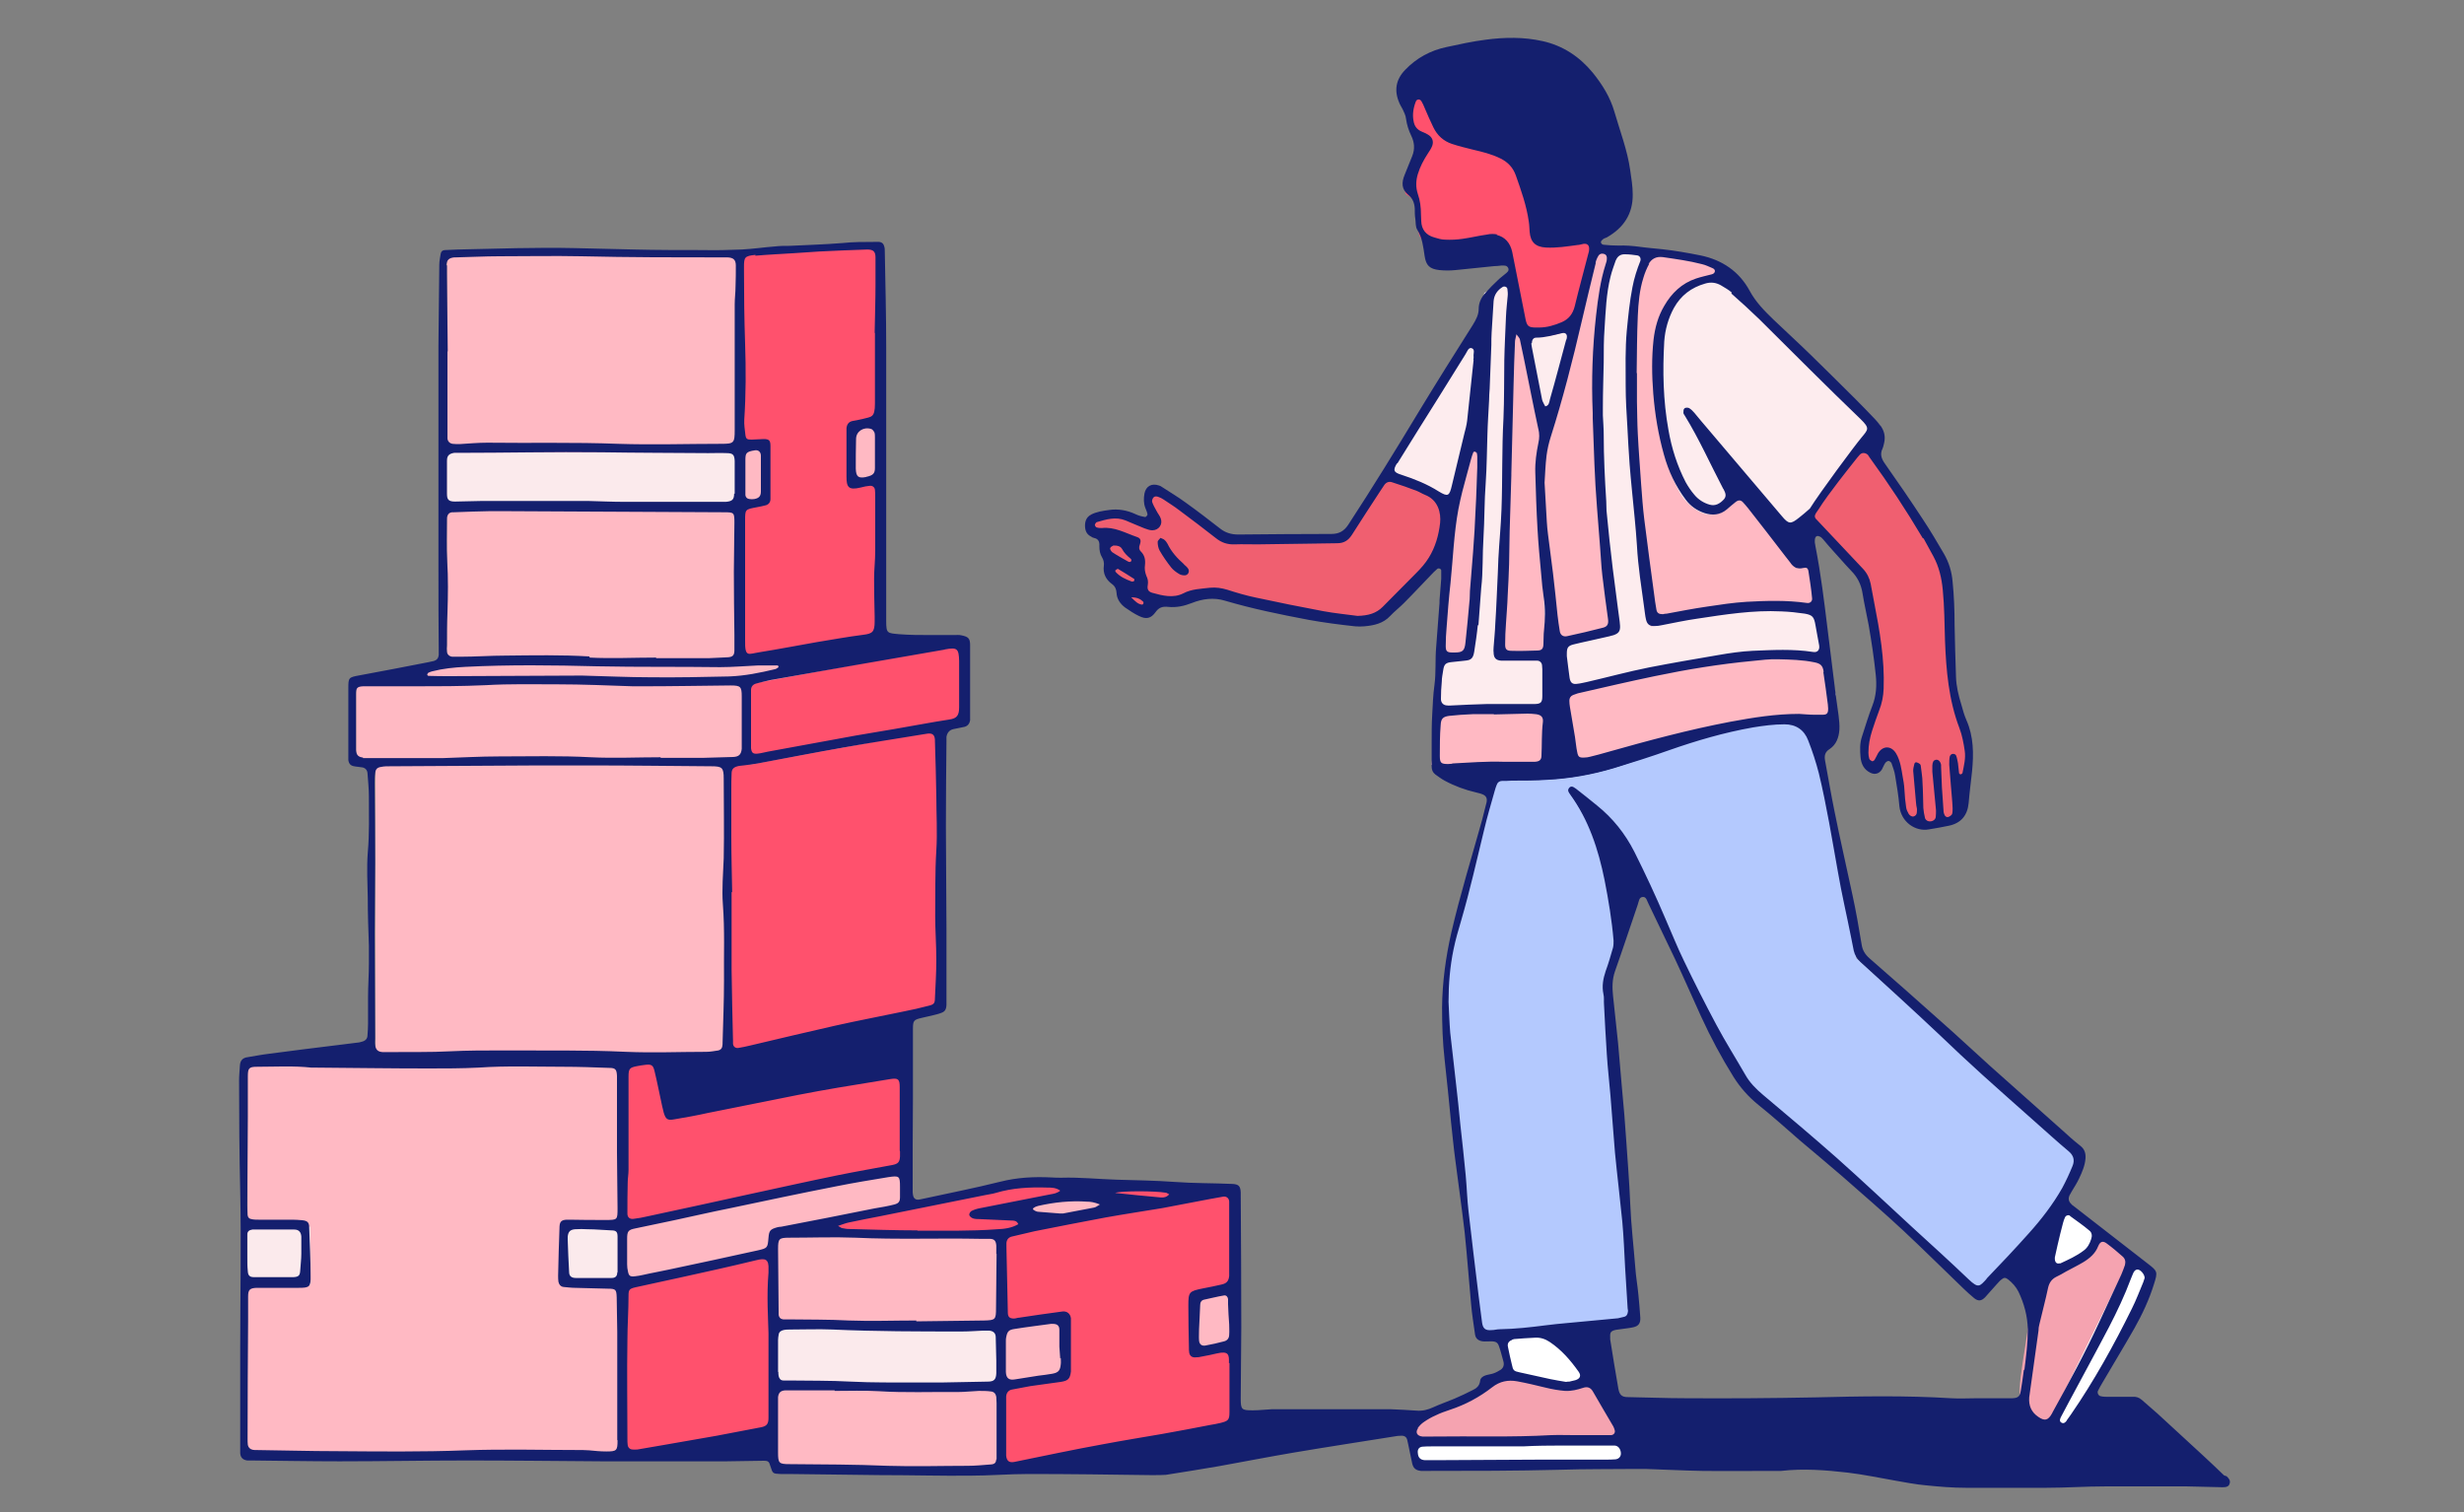 <?xml version="1.0" encoding="UTF-8"?>
<svg xmlns="http://www.w3.org/2000/svg" version="1.1" viewBox="0 0 875 536.9">
  <rect x="0" y="0" width="875" height="536.9" fill="#808080" stroke="none"/>
  <defs>
    <style>
      .cls-1 {
        fill: none;
      }

      .cls-2 {
        fill: #fbeaec;
      }

      .cls-3 {
        fill: #f5a3b0;
      }

      .cls-4 {
        fill: #151f6d;
      }

      .cls-5 {
        fill: #f05f70;
      }

      .cls-6 {
        fill: #ff516d;
      }

      .cls-7 {
        fill: #fff;
      }

      .cls-8 {
        fill: #b4c9fe;
      }

      .cls-9 {
        fill: #fdecee;
      }

      .cls-10 {
        fill: #141f6e;
      }

      .cls-11 {
        fill: #ffb9c3;
      }
    </style>
  </defs>
  <!-- Generator: Adobe Illustrator 28.6.0, SVG Export Plug-In . SVG Version: 1.2.0 Build 709)  -->
  <g>
    <g id="Laag_1">
      <g>
        <path class="cls-9" d="M524.6,117c.2.2-31.8,51.9-31.8,51.9l5.4,16.7,16.4,11-4.6,59.8,3.9,12.7,138-22.2-6.9-31.5-5-23.9,6.1-13.4,21.6-27.1-50.4-46.6-8.3-7.8-22.1-6.6-22.1-1.4-27.8,10-9.9,5.4-2.5,12.9Z"/>
        <polygon class="cls-5" points="493.3 168.1 502.8 172 504.8 179.2 501 190.8 488.3 194.9 472.7 199.2 433.2 195.7 404.5 189.7 387.1 186.7 387.2 182.7 396 182.8 407.4 185.7 410 184.2 407.9 174.4 414.6 177.6 428.2 187.9 451.2 193.9 460.6 196.6 478.1 188.2 491.6 170.4 493.3 168.1"/>
        <g>
          <g>
            <path class="cls-7" d="M712.8,452.2c2.9,2,7.9,8.6,8.2,13.9.7,16.8-5.4,31.1-1.8,35.8,3.7,4.9,13.5,6,13.5,6,11.9-17.3,27.6-43.6,30.1-55.1l-30.8-24.6-19.1,24Z"/>
            <path class="cls-3" d="M721.9,455.9c-1.7,22.8-6.7,37.6-3.8,42.8,2.9,5.1,8.8,8,8.8,8l29.1-59.2-10.7-8.6s-1.5,4.7-8.1,8.6c-6.7,3.9-15.3,8.3-15.3,8.3Z"/>
            <path class="cls-1" d="M712.8,452.2c2.9,2,7.9,8.6,8.2,13.9.7,16.8-5.4,31.1-1.8,35.8,3.7,4.9,13.5,6,13.5,6,11.9-17.3,27.6-43.6,30.1-55.1l-30.8-24.6"/>
            <path class="cls-1" d="M719.1,458.1c11.4-10.3,25.4-8.9,23.8-21.1"/>
            <path class="cls-1" d="M756.1,447.5c-5,16.5-29.1,59.2-29.1,59.2"/>
            <path class="cls-4" d="M731.1,429.5l-10.2,41.5s-1.1-14-8.3-18.5l18.4-23Z"/>
          </g>
          <g>
            <path class="cls-11" d="M566.6,88.9l6.3.2s-5,15.4-5.5,31.2c-.6,15.8,5.6,105.2,5.6,105.2l-19.5,4.3s-7.3-40.7-7.6-49.7c-.3-9,4.8-32.7,4.8-32.7l15.9-58.5Z"/>
            <path class="cls-11" d="M586.9,90s-6.4,10.4-7.3,23.3c-1,12.8,6.6,109.2,6.6,109.2,0,0,37.8-9.5,57-4.4l1.9-2.8-5.2-29.2-5.4,3.8-16-17s-7.3,18.1-19.7,5.2c-8.1-8.4-12.7-40.9-11.1-53.3,3.4-16.3,11.8-25.1,24.6-27.2l-5.6-4.8-19.7-2.8Z"/>
            <path class="cls-11" d="M515.6,184.2c1.8-6.2,7.4-33.8,7.4-33.8,0,0,4.1-6.1,2.1,40.9-2.1,47.1-3.5,43-3.5,43l-10.2.9,4.2-51Z"/>
            <polygon class="cls-11" points="537 106.7 532 234.1 549.3 234.3 547.9 205.2 546.7 148.3 537 106.7"/>
            <polygon class="cls-8" points="640 306.3 535.9 306.3 535.9 263.7 640 239.8 640 306.3"/>
            <path class="cls-11" d="M554.7,247.2l3.8,25.8s38.9-13.2,65.3-15.8c26.4-2.6,27,3.4,27,3.4,0,0-1.8-25.8-3.1-26.2s-12.9-4.2-37.5,0c-24.5,4.2-55.5,12.8-55.5,12.8Z"/>
            <polygon class="cls-11" points="549.3 250.3 548.8 273.5 508.3 271.6 511 252.8 549.3 250.3"/>
            <path class="cls-8" d="M557.5,281.7l9.7,7.8c4.4,3.5,8,8,10.4,13.1,1.6,3.4,3.4,7.1,4.7,9.9,13.2,29.3,32.9,71.3,40,76.7,11.1,8.3,79.3,71,79.3,71,12.9-14.8,36-36.9,36-49.8l-78.3-70.1-12.7-64.4c-.9-4.6-2.1-8.7-3.2-11.9-1.6-4.5-5.9-7.6-10.7-7.6h0"/>
            <path class="cls-5" d="M496.9,172s10.5,1.2,14.6,6.7c4.1,5.5,1.5,17.8,1.5,17.8l-16.1,3.7v-28.3Z"/>
            <g>
              <path class="cls-5" d="M493.3,168.1l-16.1,24.7s-25.7.5-36.9-.1h-4.9s-13.5-10.1-13.5-10.1c-1.5-1.1-1.7-1.7-3.3-2.7l-7.8-4.7c-.8-.5-1.8-.2-2.2.6h0c-1.3,2.3-1.1,5.2.6,7.3l1.8,2.5c1,1.4-.2,3.3-1.9,2.8l-8.9-3.6c-.9-.4-2-.5-3-.5l-3.8.3c-1,0-2,.3-2.9.5l-1.7.5c-1.7.4-2.6,2.1-2,3.7h0c.5,1.2,1.7,1.9,2.9,1.8h6s8.3,2.9,8.3,2.9l-9.2-.6c-1.2,0-2.3.6-2.8,1.7h0c-.6,1.4,0,2.9,1.3,3.6l1,.5-.6,3.8c-.3,1.9.8,3.8,2.5,4.6l2.1.9v3.3c-.1,1.5.7,2.9,2,3.6l4.6,2.9c1.4.8,3.2.3,4.1-1.1.9-2.3,0-3.1-.6-3.7,6.2,1.7,11.1,1.7,15.3-1.2l8.9-.8s49.4,14.7,56.9,9.1c3.6-2.7,16.5-16.1,23.4-24.2"/>
              <line class="cls-1" x1="396.4" y1="207.8" x2="408.6" y2="213.8"/>
              <path class="cls-1" d="M400.2,209.7l2,1.1c1.5.8,3.4,0,4-1.6h0c.5-1.3,0-2.7-1.2-3.4l-10.6-6.3"/>
              <path class="cls-1" d="M397.4,201.4l3.9,2.3c1.3.7,2.9.4,3.7-.9h0c.8-1.2.5-2.8-.7-3.7l-3.6-2.5"/>
            </g>
            <path class="cls-6" d="M563.7,81.7l2.2,9-8.3,26.5s-13.1,5.2-17.4,0c-4.3-5.2-4.2-26.8-4.2-26.8l27.8-8.6Z"/>
            <polygon class="cls-4" points="288.4 516.9 215.2 516.9 357.1 497.6 406.5 497.6 288.4 516.9"/>
            <path class="cls-6" d="M568.4,70.7l-13.7-36.5-32.3-12.6-17.1,5.7c-4.7,10.7-6.9,16.9-2.9,22.7,4.1,5.9-6,17.4-2.8,19.2s2.8,2.7,3.4,4.6c1,3.3-.5,8.5,2,11.4,2.4,2.7,7.1,3.3,11.3,2.9s9.5-1.3,11.5-1.9c3.4-1,6.9.7,8.1,4.1l2.8,14.1"/>
            <path class="cls-1" d="M528.6,281.7c-11.3-1.4-19.4-7.5-19.4-7.5,0,0,3.1-84.8,8.9-100.2,5-13.2,7.4-49.3,8.2-63.9.2-3.9,10.6-11.4,10.6-11.5"/>
            <path class="cls-1" d="M621.8,110.5s-4-10-13.3-15c-9.5-5.1-41.2-9.4-42.7-4.9,0,0-12.2,50.1-17.9,68.1-5.7,18,10.6,114.3,10.6,114.3,19.4-3.2,70.4-23.3,92.2-14.8l-9.3-69.6"/>
            <path class="cls-1" d="M613.1,100.5c-11.2-.6-24.1,4.3-25.1,26.5-1.2,28.1,6.6,54.8,19.4,55.6s9.5-6.9,10.9-9.7"/>
            <path class="cls-1" d="M598.4,147.9l36,42.1c14.5-8,21.7-28.5,31.1-35.7,0,0-36.3-37.4-43.7-43.7-5-4.3-7.2-7.4-12.9-9.6"/>
            <path class="cls-5" d="M662.9,157.2s21.6,33.8,26.1,44.8c3.1,7.6,1.8,25.6,3.3,41.6.4,4.2,2.7,11.2,4.4,16.1s1.9,8,1.5,12.1-1,10.3-1,14c0,3.6-2.6,6.6-6.1,7.2l-5.9.4c-4.4.8-8.5-2.3-8.8-6.7-.6-7.7-3.4-17.1-6.2-18.1-4.5-1.7-1.3,7.6-6.2,4-4.9-3.7-.8-14.3,2.3-22,3.1-7.7-5-43.7-5-43.7l-18.5-23.6,20.1-26.1Z"/>
            <path class="cls-1" d="M666,155c1.3,1.8,0,5.7-.8,8"/>
            <path class="cls-1" d="M509.2,274.2s14.8-2,39.5-.7l1.5-57.4"/>
            <path class="cls-1" d="M537.5,98.7c-2,5.7-1.7,92.7-5.5,135.4,4.6,0,11.1-.1,17.3.2v18.9c-24.8-1.2-39.5.7-39.5.7l1.7-18.7s3.4-.5,10.2-.9c5.8-40.7,4.4-129.7,8.3-129.6"/>
            <path class="cls-1" d="M547.9,154.3c-8-39.7-9.4-50.8-9.4-50.8"/>
            <path class="cls-8" d="M531.8,273.6l-16.5,62.3c-2.3,11.3-2.8,22.9-1.5,34.3l11.1,104s8.7.4,33.1-2,22-2.3,22-2.3l-9.7-120.4,12.1-37"/>
            <line class="cls-1" x1="532.3" y1="474" x2="535.7" y2="486.8"/>
            <path class="cls-7" d="M535,486.2s-9.6,8.5-17,11.3c-7.4,2.8-18.7,5.7-17,14.1l1.7,8.6h74.7l-8.6-48.5-36.4,2.3,2.6,12.2Z"/>
            <path class="cls-1" d="M541.5,119.3c6.4,1.2,14,0,18.3-4.7"/>
            <line class="cls-1" x1="569" y1="78" x2="569.8" y2="85.4"/>
            <line class="cls-1" x1="680" y1="273.3" x2="681.5" y2="294.9"/>
            <line class="cls-1" x1="686.7" y1="272.1" x2="688.3" y2="293.6"/>
            <line class="cls-1" x1="692.6" y1="269.9" x2="694.1" y2="291.5"/>
            <path class="cls-4" d="M531.8,273.6s-20.7,0-20.7,1.5,18.6,6.6,18.6,6.6l2.1-8.1Z"/>
            <path class="cls-4" d="M640.4,256.3l10.3,2c.5,3.8-1.2,8.6-5.8,8.6"/>
            <path class="cls-1" d="M645.3,218.9c-13.5-5.2-38-1.1-59.2,3.6-7.5-48-13.4-132.1,2.5-130.6l-12.5-1.3c-12.6-1.8-11,86.1-3,134.9-7.8,1.8-14.6,3.5-19.5,4.3l2.3,17.3c19.4-3.2,70.1-19.4,91.9-10.9l-2.4-17.3Z"/>
            <path class="cls-4" d="M625.2,257.1c-36.4,5-50.4,23.2-93.4,19.3v-2.8s17-.2,17-.2l.8-8.2,1.5-38.2,7.5,46c12.7.3,41-12.3,66.6-16Z"/>
            <polygon class="cls-4" points="600.6 150.5 614.7 178.1 617.7 170.4 600.6 150.5"/>
            <path class="cls-4" d="M412.8,193.9c.2.7,2.9,6.9,8.2,10.1"/>
            <path class="cls-4" d="M508.3,176.5c10.4,6.1.3,25.2.3,25.2l4.5-5.1,1.7-14c-1.4-3-.4-3.1-6.4-6.1Z"/>
            <path class="cls-4" d="M557.5,281.7c10.4,14.3,15.5,33.2,16.7,55.5l8.1-24.8s-6.7-15.2-10.9-19.1c-4.2-3.9-13.9-11.7-13.9-11.7Z"/>
            <polygon class="cls-11" points="322.5 361.6 273.5 361.6 87.9 378.1 87.9 516.9 222.4 516.9 322.5 500.4 322.5 361.6"/>
            <polygon class="cls-6" points="222.4 383.7 222.4 516.9 255.7 511.4 322.5 500.4 322.5 380.9 234.7 375.9 222.4 378.1 222.4 383.7"/>
            <polygon class="cls-11" points="222.4 435.6 222.4 456.2 322.5 435.6 322.5 415 222.4 435.6"/>
            <polygon class="cls-1" points="322.5 435.6 222.4 456.2 201.3 456.2 201.3 435.6 222.4 435.6 322.5 415 322.5 435.6"/>
            <rect class="cls-1" x="87.9" y="435.6" width="22.3" height="20.6"/>
            <polygon class="cls-1" points="87.9 378.1 176.9 365.1 322.5 361.6 222.4 378.1 87.9 378.1"/>
            <g>
              <polygon class="cls-11" points="133.3 266.7 126.5 243 203.8 228.3 342.9 228.7 334.7 257.3 334.6 358.5 259.4 375.9 133.3 375.9 133.3 266.7"/>
              <polygon class="cls-6" points="334.7 258.8 334.6 358.5 259.4 375.9 259.4 271.6 298.5 265.6 334.7 258.8"/>
              <polygon class="cls-11" points="126.5 271.6 265.9 271.6 342.9 257.3 342.9 228.7 265.9 243 126.5 243 126.5 271.6"/>
              <polygon class="cls-6" points="265.9 243 342.9 228.7 342.9 257.3 265.9 271.6 265.9 243"/>
            </g>
            <polygon class="cls-11" points="313.1 89.1 313.1 228 263.7 236.3 158.7 236.3 158.7 90.2 263.7 90.2 313.1 89.1"/>
            <polygon class="cls-6" points="263.7 89.8 263.7 236.3 313.1 228 313.1 87.1 263.7 89.8"/>
            <rect class="cls-11" x="262.9" y="158.5" width="8.8" height="19.2"/>
            <rect class="cls-11" x="302.2" y="151.2" width="10.8" height="19.2"/>
            <polygon class="cls-1" points="272.9 179.9 263.7 181.3 158.7 181.3 158.7 160.7 263.7 160.7 272.9 159.3 272.9 179.9"/>
            <polygon class="cls-1" points="313.1 171.7 303 174 303 153.5 313.1 151.2 313.1 171.7"/>
            <polygon class="cls-4" points="234.7 375.9 239.1 396.4 322.5 380.9 322.5 361.6 259.4 375.9 234.7 375.9"/>
            <polygon class="cls-11" points="438.6 422.4 356.2 438.5 275.5 438.5 275.5 521.9 356.2 521.9 438.6 505.8 438.6 422.4"/>
            <polygon class="cls-6" points="356.2 438.5 356.2 521.9 438.6 505.8 438.6 422.4 356.2 438.5"/>
            <polygon class="cls-11" points="378.8 467.9 356.2 471.1 356.2 492.4 378.8 489.3 378.8 467.9"/>
            <polygon class="cls-1" points="378.8 489.3 356.2 492.4 275.5 492.4 275.5 471 356.2 471 378.8 468.1 378.8 489.3"/>
            <polygon class="cls-11" points="438.6 477.5 424.4 480.5 424.4 460.1 438.6 457.1 438.6 477.5"/>
            <polygon class="cls-6" points="275.5 438.5 362.9 420.4 438.6 422.4 356.2 438.5 275.5 438.5"/>
            <rect class="cls-2" x="275.5" y="471" width="80.7" height="21.4"/>
            <rect class="cls-2" x="201.3" y="435.6" width="21.1" height="20.6"/>
            <rect class="cls-2" x="87.9" y="435.6" width="22.3" height="20.6"/>
            <rect class="cls-2" x="158.7" y="160.7" width="105" height="20.6"/>
            <path class="cls-3" d="M572.2,485.3l1.9,26.6h-73.2c.2-4.7,1.9-8,5.7-9.8,0,0,12.1-1.7,14.6-6.1s14.4-7.9,14.4-7.9c0,0,13.3,5.6,21,4s15.5-6.8,15.5-6.8Z"/>
            <path class="cls-1" d="M568.7,471.8l8.6,48.5h-74.7l-1.7-8.6c-1.7-8.5,9.7-11.3,17-14.1,7.4-2.8,17-11.3,17-11.3"/>
            <path class="cls-1" d="M526.2,490.1c21.3-6.7,29,13.6,43.9-6.7"/>
            <polygon class="cls-11" points="346.2 431.4 378.1 433.3 412.4 427.1 379.1 425.6 346.2 431.4"/>
            <path class="cls-4" d="M545,473.3c12.2-1.1,30.5,36.2,30.5,36.2l-5.4-26.1-1.4-11.7-23.8,1.6Z"/>
            <path class="cls-4" d="M263.7,236.3c-.1,0,45.2-1.8,45.2-1.8l34-5.8-29.8-.6-49.4,8.2Z"/>
            <polygon class="cls-4" points="617.2 175.6 637.9 201.7 642.8 199.4 639.7 186.2 634.4 189.9 619.6 172.7 617.2 175.6"/>
          </g>
        </g>
        <g>
          <path class="cls-10" d="M789.8,523.9c-2.4-2.3-4.9-4.7-7.4-7-5.4-5-10.9-10-16.3-15-1.8-1.6-3.7-3.2-5.5-4.8-1-.9-2.1-1.2-3.3-1.1-2.9,0-5.8,0-8.7,0-.8,0-1.7,0-2.5-.2-.9-.1-1.4-1.1-1.1-1.9.5-1,1-1.9,1.6-2.9,3.8-6.5,7.7-12.9,11.4-19.4,2.8-5,5.2-10.1,6.9-15.6,1.4-4.4,1.3-4.6-2.2-7.3-8.8-6.8-17.6-13.7-26.4-20.5-.3-.2-.6-.4-.8-.7-.9-.9-1.1-1.8-.6-3,.3-.5.6-1,.9-1.6.9-1.5,1.8-2.9,2.5-4.4,1.1-2.3,2.1-4.6,2.3-7.2.1-1.9-.4-3.3-1.8-4.4-2.3-1.8-4.4-3.7-6.6-5.7-8.5-7.6-17-15.1-25.5-22.7-5.8-5.2-11.4-10.5-17.2-15.6-8.5-7.6-17-15.1-25.6-22.6-1.6-1.4-2.5-2.9-2.8-4.9-1-6-2-11.9-3.3-17.8-2.1-9.9-4.4-19.8-6.4-29.8-1.2-5.9-2.2-11.9-3.3-17.8-.3-1.7,0-3,1.6-4,2.4-1.6,3.3-4.1,3.5-6.9.1-1.7-.1-3.4-.3-5.1-.3-2.4-.7-4.8-1-7.2-1-7.8-1.9-15.6-2.9-23.4-1.2-9.8-2.4-19.7-4.3-29.4-.2-.8-.3-1.7-.2-2.5,0-.4.3-1,.6-1.1.4-.2.9,0,1.3.2.4.2.7.6,1.1,1,1,1.2,2,2.4,3.1,3.6,2.3,2.5,4.5,5.1,6.8,7.5,2.2,2.2,3.5,4.8,4,7.9.6,3.8,1.5,7.6,2.2,11.4,1,5.8,1.9,11.7,2.5,17.6.4,3.8.2,7.4-1.2,11-1.4,3.6-2.5,7.3-3.7,11-.8,2.4-.7,4.8-.5,7.2.2,2.4,1.2,4.5,3.5,5.6,1.6.8,3.2.3,4.1-1.2.4-.7.7-1.6,1.2-2.3.2-.3.8-.7,1.1-.7.4,0,.9.4,1.1.8.5,1.5,1.1,3,1.3,4.5.6,3.6,1.2,7.2,1.5,10.8.6,5.6,5.7,9.1,10.5,8.2,2.4-.4,4.8-.8,7.1-1.3,4.3-.9,6.6-3.7,7-8.1.3-3.7.8-7.4,1.2-11.2.6-6.2.6-12.3-2-18.2-.8-1.8-1.3-3.7-1.8-5.5-1-3.2-1.8-6.5-1.9-9.9-.2-6.2-.4-12.3-.5-18.5,0-5.1-.2-10.2-.7-15.2-.3-3.6-1.3-6.9-3.1-10-2.4-4.1-4.8-8.2-7.4-12.1-4.4-6.7-8.9-13.3-13.5-19.8-1.2-1.7-1.9-3.3-.9-5.4.3-.6.4-1.4.6-2.1.5-2.3,0-4.3-1.4-6.2-.6-.8-1.3-1.5-1.9-2.2-2.3-2.4-4.5-4.7-6.8-7-5.3-5.3-10.7-10.6-16-15.8-4.3-4.2-8.8-8.3-13.2-12.5-3.2-3.1-6.3-6.2-8.5-10.3-3.7-6.8-9.7-10.9-17.4-12.5-4.5-.9-9-1.7-13.6-2.2-2.8-.3-5.5-.5-8.3-.9-2.4-.3-4.8-.5-7.2-.4-1.8,0-3.6-.1-5.4-.3-.4,0-.9-.5-.9-.9,0-.4.4-.8.8-1.1.4-.3.9-.4,1.3-.6,6-3.4,9.3-8.4,9.2-15.3,0-2.9-.5-5.8-.9-8.6-1-7.1-3.6-13.8-5.6-20.7-1.5-5.2-4.3-9.7-7.7-13.9-4.7-5.7-10.6-9.6-17.8-11.2-6.7-1.5-13.5-1.4-20.2-.5-4.7.6-9.3,1.6-13.9,2.6-5.7,1.2-10.7,3.9-14.7,8.1-3.3,3.4-4,7.3-2.1,11.7.3.8.8,1.5,1.2,2.3.5,1.1,1.1,2.2,1.2,3.4.3,2.1.9,4,1.8,5.9,1.2,2.4,1.4,4.8.4,7.3-.9,2.2-1.8,4.5-2.7,6.7-1.1,2.7-1.2,5.1,1.4,7.2,1.5,1.2,2.1,2.9,2.2,4.8,0,1.2,0,2.4.2,3.6.2,1.3,0,2.8.7,3.9,1.8,2.9,2.1,6,2.6,9.3.5,3.4,1.8,4.6,5.2,5,1.9.2,3.9.2,5.8,0,4.6-.4,9.1-1,13.7-1.4.8,0,1.7-.1,2.5-.2,1,0,2-.2,2.5.9.4,1-.4,1.5-1.1,2.1-.8.7-1.7,1.3-2.5,2.1-1.6,1.5-3.1,3-4.6,4.7-1.4,1.6-2.3,3.4-2.3,5.6,0,2.1-1,3.9-2.1,5.7-6.4,10.1-12.8,20.3-19,30.5-8.2,13.6-16.5,27.1-25.2,40.4-1.5,2.3-3.3,3.3-6,3.3-11,0-22.1.1-33.1.2-2.4,0-4.5-.6-6.4-2.1-4-3.1-8-6.2-12.2-9.2-2.7-2-5.6-3.7-8.5-5.6-.3-.2-.6-.4-1-.5-2.6-.9-4.7.2-5.2,2.9-.3,1.7-.3,3.4.3,5,.3.8.7,1.6.8,2.4,0,.3-.6.9-.8.9-1.2-.2-2.4-.5-3.4-1-3-1.4-6.2-2-9.5-1.5-2.2.3-4.3.6-6.3,1.6-1.5.8-2.2,2.1-2.2,3.9,0,1.7.5,3.1,2.1,3.9.3.2.6.4,1,.5,1.7.3,2.1,1.4,2,2.9,0,1.5.2,2.8,1,4.1.5.8.7,1.9.6,2.8-.4,2.8.7,5,2.9,6.6,1.1.8,1.5,1.8,1.6,3.1.1,2.2,1.3,3.9,3,5.2,1.6,1.1,3.2,2.2,4.9,3,2.6,1.3,4.3,1,6-1.4,1.2-1.7,2.6-2,4.4-1.8,3,.3,5.7-.3,8.5-1.4,3.8-1.5,7.8-2,11.7-.8,9.8,2.9,19.7,4.9,29.7,6.8,5.5,1,11,1.7,16.5,2.3,1.1.1,2.2.1,3.3,0,3.4-.3,6.7-1,9.2-3.7,1.5-1.6,3.2-2.9,4.8-4.5,3.6-3.6,7-7.3,10.6-11,.4-.4.9-.8,1.3-1.2.5-.4,1.4,0,1.4.6,0,1,0,1.9,0,2.9-.2,2.5-.4,5.1-.6,7.6,0,.7,0,1.5-.1,2.2-.4,4.8-.7,9.6-1.1,14.5-.4,4.5,0,8.9-.6,13.4-.5,3.5-.6,7-.8,10.5-.2,3.3-.2,6.5-.2,9.8,0,2.9,0,5.8,0,8.7,0,1.2.4,2.1,1.3,2.8,1.1.8,2.2,1.6,3.3,2.2,3.5,1.9,7.3,3.3,11.2,4.2.7.2,1.4.3,2.1.6,1.4.5,1.9,1.4,1.6,2.9-.5,2.1-1.1,4.2-1.6,6.3-3.7,13.3-7.8,26.5-10.9,39.9-2,8.8-3.2,17.6-3.3,26.6,0,6.2.2,12.3.9,18.5.8,7.4,1.6,14.9,2.3,22.4.5,4.4.9,8.9,1.5,13.3,1.1,8.5,2.3,17,3.3,25.5.9,8.5,1.5,17.1,2.3,25.6.3,3.6.9,7.2,1.4,10.8.2,1.6,1.3,2.3,2.7,2.5,1,.1,1.9,0,2.9,0,1.9,0,2.5.4,3,2,.6,1.7,1,3.5,1.5,5.2.3,1.2,0,2.2-1,2.9-.8.5-1.7,1-2.6,1.3-.9.3-1.9.4-2.8.7-.9.3-1.8.9-1.9,2-.2,1.7-1.3,2.6-2.6,3.2-2.1,1.1-4.3,2.1-6.6,3.1-2.4,1-5,1.9-7.4,3-1.9.9-3.9,1.4-6,1.2-3.1-.2-6.3-.4-9.4-.5-13.1,0-26.2,0-39.3,0-.8,0-1.7,0-2.5,0-2.3.1-4.6.4-6.9.4-4,0-4.3-.2-4.3-4.3,0-8.4.2-16.7.2-25.1,0-15.6-.1-31.3-.2-46.9,0-.4,0-.7,0-1.1-.1-2.3-.8-2.9-3.1-3-6.8-.3-13.6-.2-20.3-.7-6.9-.5-13.8-.6-20.7-.8-6.5-.2-13-.9-19.6-.7-1.2,0-2.4,0-3.6-.1-6.1-.3-12,0-18,1.5-9.2,2.3-18.4,4.1-27.6,6.1-.6.1-1.2.3-1.8.3-.8,0-1.4-.5-1.6-1.3-.1-.5-.2-1-.2-1.4,0-11.3,0-22.5.1-33.8,0-8,0-16,0-24,0-3.1.2-3.4,3.3-4.1,1.3-.3,2.6-.6,3.9-.9.8-.2,1.7-.4,2.5-.7,1.6-.5,2.1-1.2,2.2-2.9,0-.8,0-1.7,0-2.5,0-8.4,0-16.7,0-25.1,0-12-.2-24-.2-36,0-9.9.1-19.9.2-29.8,0-.6,0-1.2,0-1.8.2-1.4,1-2.5,2.5-2.8,1.3-.3,2.6-.5,3.9-.8,1.2-.3,1.8-1.2,2-2.3,0-.5,0-1,0-1.5,0-8.4,0-16.7,0-25.1,0-2.5-.6-3.1-3.1-3.6-.8-.2-1.7-.1-2.5-.1-2.9,0-5.8,0-8.7,0-3.6,0-7.3,0-10.9-.3-4.2-.4-4.6-.2-4.6-4.7,0-.8,0-1.7,0-2.5,0-17.3,0-34.7,0-52s0-28.6,0-42.9c0-11.3-.3-22.5-.5-33.8,0-.6,0-1.2-.2-1.8-.2-.9-.8-1.5-1.8-1.6-.6,0-1.2,0-1.8,0-3.7,0-7.5,0-11.2.4-6.3.5-12.6.7-18.8,1-1.7,0-3.4,0-5.1.2-4,.3-7.9.9-11.9,1.1-4.6.2-9.2.3-13.8.2-8.1,0-16.2,0-24.4-.2-7-.1-14-.4-21.1-.5-13.8-.3-27.6.2-41.4.5-1.6,0-3.1.2-4.7.2-.8,0-1.4.5-1.5,1.3-.2,1.3-.5,2.6-.5,3.9-.1,9.5-.2,18.9-.3,28.4,0,26.7,0,53.3,0,80,0,9.5,0,18.9.1,28.4,0,.6,0,1.2,0,1.8-.1,1.1-.7,1.8-1.7,2.1-.6.2-1.2.2-1.8.4-8.2,1.6-16.4,3.2-24.6,4.7-3.9.7-4,.8-4,4.6,0,7.8,0,15.5,0,23.3,0,.7,0,1.5,0,2.2.2,1.3.8,2,2.1,2.2.9.2,1.9.2,2.9.4,1,.2,1.7.9,1.8,2,.2,2.8.5,5.6.5,8.3,0,6.7.2,13.3-.4,20-.4,5.3-.1,10.7,0,16,0,5.7.2,11.4.4,17.1,0,2.1,0,4.1,0,6.2,0,4-.3,8-.3,12,0,3.2,0,6.3,0,9.5,0,1.3-.1,2.7-.2,4,0,1.3-.8,2-2,2.3-.5.1-.9.3-1.4.3-2.4.3-4.8.6-7.2.9-8.2,1-16.3,2-24.5,3.1-2.5.3-5,.8-7.5,1.2-1.7.2-2.6,1.2-2.7,2.9-.1,1.8-.3,3.6-.3,5.4,0,13.1.1,26.2.4,39.2.4,18.9,0,37.8,0,56.7s0,22.3,0,33.5c0,1,0,1.9,0,2.9.1,1.6,1,2.4,2.5,2.6.5,0,1,0,1.5,0,10.4.1,20.8.3,31.3.3,15.1,0,30.3-.3,45.4-.3,15.9,0,31.8.2,47.6.3,14.1,0,28.1,0,42.2,0,.7,0,1.5,0,2.2,0,4.4,0,8.7-.2,13.1-.2,1.8,0,2,.3,2.5,2,.8,2.5.8,2.6,3.5,2.7,1,0,1.9,0,2.9,0,10.9.1,21.8.3,32.7.4.2,0,.5,0,.7,0,10.3,0,20.6.3,30.9.2,7,0,14-.6,21-.6,14.4,0,28.8.2,43.3.4.4,0,.7,0,1.1,0,1.4,0,2.9,0,4.3-.1,6.3-1,12.7-2,19-3.1,8.8-1.6,17.6-3.3,26.4-4.8,11.8-2,23.7-3.8,35.5-5.7,1-.2,1.9-.3,2.9-.3.9,0,1.6.4,1.9,1.4.2.6.2,1.2.4,1.8.5,2.3.9,4.5,1.4,6.7.4,1.7,1.3,2.4,3.1,2.6,1,0,1.9,0,2.9,0,15.4,0,30.8,0,46.2-.4,9.2-.3,18.4-.2,27.6-.3,1,0,1.9,0,2.9,0,6.8.2,13.5.6,20.3.7,8.4.1,16.7,0,25.1,0,1,0,1.9,0,2.9,0,7.9-.9,15.7-.3,23.6.6,5.8.7,11.5,1.9,17.2,2.9,3.5.6,6.9,1.3,10.4,1.6,4.8.5,9.6.9,14.5.9,9.5,0,18.9,0,28.4,0,7,0,14-.5,21.1-.5,8.5,0,17,0,25.5,0,1.1,0,2.2,0,3.3,0,4.2.1,8.5.2,12.7.3,1.2,0,2.3-.1,2.6-1.4.3-1.1-.4-1.8-1.1-2.5ZM413.9,423.5c.4,0,.8.4,1.3.6-.9,1-1.9,1.2-3,1.1-5.4-.5-10.8-1-16.2-1.6,2.3-.8,14.4-.7,17.8-.1ZM386,426.7c1.3,0,2.6.2,4.6,1-1,.6-1.5,1-2.1,1.1-3.7.7-7.4,1.4-11,2.1-.4,0-.7,0-1.1,0-2.5-.2-5.1-.4-7.6-.6-.7,0-1.4-.4-1.9-.8-.4-.3.5-1,1.8-1.3,5.7-1.3,11.5-1.9,17.3-1.5ZM332.1,325.2c0,5.2.4,10.4.4,15.6,0,4.6-.3,9.2-.5,13.8,0,1.6-.4,2.1-2.1,2.5-3,.8-6.1,1.5-9.2,2.1-8,1.7-16.1,3.2-24.1,5-10.1,2.3-20.3,4.7-30.4,7.1-1.3.3-2.6.6-3.9.8-1.1.2-1.9-.4-2-1.5,0-.4,0-.7,0-1.1-.2-8.4-.4-16.7-.5-25.1,0-4.8,0-9.7,0-14.5v-13.1c0,0,.1,0,.2,0-.1-6.5-.3-13.1-.3-19.6,0-5.7,0-11.4,0-17.1,0-1.8,0-3.6.1-5.4,0-1.5.6-2.2,2.1-2.6.7-.2,1.4-.2,2.1-.3,1.7-.2,3.4-.4,5-.7,10.2-1.9,20.4-3.9,30.7-5.7,9-1.6,18.1-3,27.2-4.5.8-.1,1.7-.3,2.5-.4,1.8-.2,2.5.5,2.6,2.2,0,.1,0,.2,0,.4.2,6.5.4,13.1.5,19.6,0,6.4.4,12.9,0,19.3-.5,7.8-.3,15.5-.4,23.2ZM319.6,408.8c0,.6,0,1.2,0,1.8-.1,2.1-.7,2.7-2.8,3.1-6.4,1.2-12.8,2.3-19.2,3.6-10.3,2.1-20.6,4.4-30.8,6.6-12.3,2.7-24.6,5.4-36.8,8-1.7.4-3.3.7-5,.9-1.3.2-2.2-.5-2.2-1.8,0-3.6,0-7.3.1-10.9,0-1.6.3-3.1.3-4.7,0-10.3,0-20.6,0-30.9,0-.7,0-1.5,0-2.2,0-2.8.4-3.2,2.9-3.7,1.1-.2,2.1-.4,3.2-.5,2-.2,2.6.1,3.1,2.1,1,4.1,1.8,8.3,2.7,12.4.2.8.4,1.6.6,2.5.7,2.3,1.3,2.8,3.6,2.4,4.1-.7,8.1-1.4,12.1-2.3,10.7-2.1,21.3-4.3,32-6.4,4.7-.9,9.5-1.8,14.3-2.6,6.1-1,12.2-2,18.3-3,3-.5,3.5,0,3.5,2.9,0,4,0,8,0,12h0c0,3.5,0,7,0,10.5ZM335.6,230.6c4.3-.8,4.9-.3,5,4.1,0,2.8,0,5.6,0,8.4,0,2,0,4,0,6,0,.7,0,1.3,0,2,0,3-.8,4-3.5,4.4-6.6,1-13.1,2.3-19.7,3.4-4.5.8-9.1,1.5-13.6,2.3-10.4,1.9-20.7,3.8-31.1,5.7-1.2.2-2.4.6-3.6.7-1.7.2-2.2-.3-2.4-1.9,0-.6,0-1.2,0-1.8,0-5.7,0-11.4,0-17.1,0-.6,0-1.2,0-1.8,0-1.2.7-2,1.9-2.3,1.7-.4,3.3-.9,4.9-1.2,10.2-1.8,20.5-3.6,30.7-5.4,10.4-1.8,20.8-3.6,31.1-5.4ZM268.2,90.8c4.6-.4,9.2-.6,13.8-.9,3-.2,6-.4,9-.6,5.7-.3,11.4-.5,17-.7,2.1,0,2.9.7,2.9,2.8,0,3.1,0,6.3,0,9.4,0,5.8-.2,11.6-.3,17.4,0,0,0,0,.1,0,0,8.4,0,16.7,0,25.1,0,5.2-1.3,4.6-4.5,5.5-1.2.3-2.4.5-3.5.7-1.4.3-2,1.3-2.1,2.6,0,.5,0,1,0,1.5,0,5.2,0,10.4,0,15.6,0,3.7.6,5,5.1,3.9,1.1-.3,2.1-.5,3.2-.6.9-.1,1.7.5,1.8,1.4.1.8.1,1.7.1,2.5,0,6.4,0,12.8,0,19.3,0,3.3-.4,6.5-.4,9.8,0,4.5.1,9,.2,13.4,0,.6,0,1.2,0,1.8,0,3.7-.8,4.3-4,4.7-5.5.7-11,1.7-16.5,2.6-6.8,1.2-13.6,2.5-20.4,3.6-4,.6-5.2,2-5.1-4.2,0-14.2,0-28.3,0-42.5,0-4.1,0-4,4.2-4.8,1.1-.2,2.1-.4,3.2-.7,1-.3,1.6-1.1,1.6-2.2,0-.2,0-.5,0-.7,0-6.1,0-12.1,0-18.2,0-1.9-.5-2.4-2.4-2.4-1.4,0-2.9.2-4.3.2-1.6,0-2-.2-2.2-1.7-.2-1.8-.5-3.6-.4-5.4.6-9,.6-17.9.3-26.9-.3-8.7-.4-17.4-.4-26.1,0-.4,0-.7,0-1.1,0-3.6.2-4,4.1-4.4ZM310.7,160.4h0c0,1.9,0,3.9,0,5.8,0,1.9-.7,2.5-2.5,3-.2,0-.5.1-.7.2-2.7.5-3.5-.1-3.6-3,0-3.5,0-7,.1-10.5,0-2.7,2.6-4.4,5.3-3.6.5.1.9.7,1.2,1.2.2.5.2,1.2.2,1.8,0,1.7,0,3.4,0,5.1ZM270.2,168.3c0,2.1,0,4.1,0,6.2,0,1.7-.7,2.4-2.3,2.7-.6.1-1.2.1-1.8,0-.8-.1-1.3-.6-1.4-1.4,0-.5,0-1,0-1.4,0-3.6,0-7.2,0-10.9,0-2.6.2-3.1,3.4-3.6,1.2-.2,2.1.6,2.1,1.9,0,2.2,0,4.3,0,6.5h0ZM158.5,94.1c.2-1.8.9-2.5,2.8-2.7.1,0,.2,0,.4,0,5.2-.1,10.4-.4,15.6-.4,9.7,0,19.4-.2,29.1,0,17,.4,33.9.4,50.9.4.4,0,.7,0,1.1,0,2,.1,2.9.8,2.9,2.9,0,2.4,0,4.8-.1,7.3,0,2.2-.3,4.3-.3,6.5,0,14.9,0,29.8,0,44.7,0,4.5-.3,4.8-4.7,4.8-12.2,0-24.5.4-36.7,0-15.5-.6-31-.2-46.5-.4-3.3,0-6.5.3-9.8.5-.8,0-1.7,0-2.5-.1-1.1-.2-1.7-.9-1.8-1.9,0-1,0-1.9,0-2.9,0-9.3,0-18.7,0-28,0,0,0,0,.1,0-.1-9.2-.2-18.4-.3-27.6,0-1,0-1.9,0-2.9ZM209.3,233.1c-9.9-.6-19.9-.4-29.8-.3-5.3,0-10.6.4-16,.4-1,0-1.9,0-2.9,0-1-.1-1.8-.8-1.9-1.8-.1-.7-.1-1.4,0-2.2,0-3.9,0-7.8.2-11.6.2-6.2.3-12.3-.1-18.5-.3-4.8-.1-9.7-.1-14.5,0-.5,0-1,.2-1.4.2-.7.7-1.2,1.6-1.3.2,0,.5,0,.7,0,4.4-.2,8.7-.3,13.1-.4,1,0,1.9,0,2.9,0,26.6.1,53.3.3,79.9.4,3.6,0,3.7.1,3.7,3.7,0,5.8-.2,11.6-.2,17.4,0,7.5.1,15,.2,22.5,0,1.8,0,3.6,0,5.4,0,1.8-.6,2.4-2.4,2.5-2.2.1-4.4.2-6.5.3-6.3,0-12.6,0-18.9,0,0,0,0-.2,0-.2-7.9,0-15.8.4-23.6,0ZM260.7,175.3c0,2.1-.7,2.7-2.9,2.9-.8,0-1.7,0-2.5,0-11.3,0-22.5,0-33.8,0-4.1,0-8.2-.2-12.3-.3,0,0,0,0,0,0-12.8,0-25.7,0-38.5,0-3,0-6.1.2-9.1.2-2.2,0-2.9-.6-2.9-2.8,0-3.9,0-7.8,0-11.6,0-1.9.8-2.6,2.6-2.9.5,0,1,0,1.5,0,17,0,33.9-.4,50.9-.2,12.6.2,25.2.2,37.8.3,2.2,0,4.4-.1,6.5,0,2.3,0,2.8.6,2.9,2.8,0,3.9,0,7.8,0,11.6ZM152.1,238.9c.4-.2.9-.4,1.3-.5,3.9-1,7.8-1.4,11.8-1.6,15.6-.8,31.3-.6,46.9-.2,14.5.3,29.1.1,43.6.3,4.5,0,8.9-.4,13.4-.6,2.4,0,4.8,0,7.2,0,0,.2.1.4.2.6-.4.2-.7.6-1.2.7-5.4,1.3-10.8,2.4-16.4,2.6-9.2.2-18.4.4-27.6.3-8.1,0-16.2-.4-24.3-.6-.8,0-1.7,0-2.5,0-14.8,0-29.6.2-44.4.2-2.7,0-5.3,0-8-.1-.1,0-.4-.3-.4-.4,0-.2.2-.5.3-.6ZM128.9,269c-1.7-.2-2.3-.9-2.5-2.6,0-.1,0-.2,0-.4,0-6.5,0-13.1,0-19.6,0-2.1.5-2.6,2.5-2.7.8,0,1.7,0,2.5,0,5.1,0,10.2,0,15.3,0,8.6,0,17.2,0,25.8-.4,8.5-.5,17-.3,25.4-.3,9,0,17.9.4,26.9.7,1.1,0,2.2,0,3.3,0,10.4,0,20.8-.2,31.3-.3,3.6,0,4,.4,4,3.9,0,5.7,0,11.4,0,17.1,0,.5,0,1,0,1.5-.2,2-1,2.8-3,2.9-3.5.1-7,.2-10.5.3-5.1,0-10.2,0-15.3,0,0,0,0-.2,0-.2-8.2,0-16.5.4-24.7,0-10.9-.6-21.8-.3-32.7-.3-6.7,0-13.3.4-20,.6-1,0-1.9,0-2.9,0-7.5,0-15,0-22.5,0-1,0-1.9,0-2.9,0ZM90.1,453.5c-1.4,0-2-.6-2.1-2-.2-1.9-.2-3.9-.2-5.8,0-2.4,0-4.8,0-7.2,0-1.2.6-1.7,1.8-1.9.1,0,.2,0,.4,0,4.8,0,9.6,0,14.5,0,1.6,0,2.4.9,2.5,2.5,0,2,0,4.1,0,6.1,0,2-.3,4.1-.4,6.1-.1,1.6-.6,2.1-2.3,2.2-2.4,0-4.8,0-7.2,0h0c-2.3,0-4.6,0-6.9,0ZM219.3,511.5c0,3.6-.3,3.9-4,3.9-2,0-4.1-.2-6.1-.4-.7,0-1.5-.1-2.2-.1-13.9,0-27.9-.4-41.8.1-15.3.6-30.5.4-45.8.3-9.4,0-18.9-.3-28.3-.4-.5,0-1,0-1.4-.1-.9-.2-1.5-.8-1.7-1.7-.1-.7-.1-1.4-.1-2.2,0-14.2.1-28.4.2-42.5,0-2.7,0-5.3,0-8,0-2.4.6-3,3-3.1,5,0,9.9,0,14.9,0,3.9,0,4.4-.3,4.3-4.3,0-5.7-.3-11.4-.5-17.1,0-1.8-.6-2.4-2.4-2.6-1.2-.1-2.4-.2-3.6-.2-4,0-8,0-12,0-.8,0-1.7,0-2.5-.2-.8-.1-1.3-.6-1.4-1.5,0-1.1-.1-2.2-.1-3.3,0-10.5.2-21.1.2-31.6,0-4.7,0-9.5,0-14.2,0-3,.4-3.5,3.3-3.5,6.4,0,12.8-.4,19.3.3.5,0,1,0,1.5,0,13.3.1,26.7.3,40,.3,5.9,0,11.9,0,17.8-.3,10.1-.7,20.1-.3,30.2-.3,5.4,0,10.9.2,16.3.4,2.2,0,2.6.6,2.7,2.9,0,2.1,0,4.1,0,6.2,0,7,0,14.1,0,21.1,0,6.5.2,13.1.2,19.6,0,4.2,0,4.2-4.3,4.2-4.2,0-8.5,0-12.7-.1-.4,0-.7,0-1.1,0-1.8.1-2.4.7-2.5,2.4-.2,5.8-.4,11.6-.5,17.4,0,.7,0,1.5.1,2.2.2,1,.8,1.8,1.9,1.9,1.3.1,2.7.3,4,.3,3.9.1,7.7.2,11.6.3,2.9,0,3.1.3,3.2,3.1,0,4.1.2,8.2.2,12.4,0,4.4,0,8.7,0,13.1,0,8.4,0,16.7,0,25.1ZM219.2,451.8c0,1.4-.7,2-2,2-4.2,0-8.4,0-12.7,0-1.6,0-2.4-.7-2.4-2.1-.2-3.8-.4-7.7-.5-11.5,0-.4,0-.7,0-1.1.2-1.7.8-2.4,2.5-2.6,1.6-.1,3.1-.1,4.7,0,2.8,0,5.5.3,8.3.4,1.7,0,2.2.5,2.2,2.2,0,2,0,4.1,0,6.2h0c0,2.2,0,4.3,0,6.5ZM178.2,373c-6.1,0-12.1,0-18.2.3-7.3.4-14.5.2-21.8.3-.7,0-1.5,0-2.2,0-1.8-.1-2.6-.8-2.8-2.7-.1-.7,0-1.5,0-2.2,0-12.4-.2-24.7-.2-37.1,0-8.5.2-17,.2-25.4,0-9.3-.1-18.7-.2-28,0-1.2,0-2.4.2-3.6.2-1.5.7-2.1,2.3-2.3.9-.2,1.9-.2,2.9-.2,17.7-.1,35.4-.2,53.1-.3,1.3,0,2.7,0,4,0,4.5,0,9,0,13.5,0,14.5,0,29.1.2,43.6.3,3.9,0,4.4.5,4.4,4.4,0,9.4.2,18.9,0,28.3-.2,5.4-.7,10.9-.3,16.3.7,9.1.3,18.2.4,27.2,0,7.3-.3,14.5-.5,21.8,0,.5,0,1-.1,1.4-.1.8-.6,1.3-1.4,1.5-1.4.2-2.9.5-4.3.5-9.5,0-18.9.4-28.4,0-14.7-.7-29.3-.4-44-.5ZM272.9,451.9c-.7,8.3-.1,16.7,0,21.5,0,11.6,0,19.8,0,27.9,0,.7,0,1.5,0,2.2,0,2.1-.6,2.9-2.6,3.3-5.2,1-10.4,2-15.7,3-6.3,1.1-12.6,2.2-18.9,3.3-3.1.5-6.2,1.1-9.3,1.6-.6,0-1.2.1-1.8,0-.9,0-1.6-.7-1.7-1.6-.1-.7-.1-1.4-.1-2.2,0-11.6-.2-23.3,0-34.9,0-5.3.4-10.6.4-16,0-2,.3-2.4,2.5-2.9,5.2-1.2,10.4-2.2,15.6-3.4,9.1-2,18.2-4,27.2-6.2,3.2-.8,4.6-.5,4.4,3.3,0,.4,0,.7,0,1.1ZM272.9,439.5c-.3,3.6-.3,3.7-3.8,4.5-10.5,2.3-21,4.6-31.5,6.8-3.1.7-6.2,1.2-9.2,1.9-.9.2-1.9.4-2.9.5-1.7.2-2.2-.1-2.5-1.7-.2-.8-.3-1.7-.3-2.5,0-3,0-6.1,0-9.1,0-2.7.4-3.2,2.9-3.7,4.6-1,9.2-1.9,13.8-2.9,6.5-1.4,13-2.9,19.5-4.2,12.8-2.7,25.5-5.4,38.3-7.9,6-1.2,12.1-2.2,18.2-3.2,4-.6,4.2-.4,4.2,3.5,0,.4,0,.7,0,1.1h0c0,.8,0,1.7,0,2.5,0,1.6-.5,2.2-2,2.6-2.3.6-4.7,1-7.1,1.4-11,2.2-22,4.4-33.1,6.5-.5,0-1,.1-1.4.2-2.5.7-2.9,1.2-3.1,3.7ZM353.8,518.2c-.1,1.2-.6,1.7-1.8,1.8-2.8.2-5.6.5-8.3.5-9.5,0-18.9.3-28.4,0-11.6-.5-23.2-.5-34.9-.6-3.8,0-4.1-.3-4.1-4.2,0-5.9,0-11.9,0-17.8,0-.6,0-1.2,0-1.8.2-1.6.9-2.3,2.6-2.4.5,0,1,0,1.5,0,5.3,0,10.7,0,16,0,0,0,0,.2,0,.2,5.2,0,10.4-.2,15.6.1,9.3.6,18.6.2,28,.3,2.5,0,5.1-.3,7.6-.4,1.4,0,2.9,0,4.3.2,1.1.1,1.7.8,1.9,1.9,0,.7.1,1.4.1,2.2,0,6.1,0,12.1,0,18.2,0,.6,0,1.2,0,1.8ZM276.3,487.1c0-3.8,0-7.5,0-11.3,0-.6.1-1.2.2-1.8.1-1,.8-1.5,1.7-1.7.8-.2,1.7-.2,2.5-.2,5,0,9.9-.2,14.9,0,15.4.7,30.7.7,46.1.7,2.4,0,4.8-.2,7.2-.3.8,0,1.7,0,2.5,0,1.4.2,2.2.9,2.2,2.4.1,2.8.1,5.6.2,8.3,0,1.5,0,2.9,0,4.4-.1,2.3-.8,3-3.1,3-5.2.1-10.4.2-15.6.3-3.1,0-6.3,0-9.4,0h0c-7.9,0-15.7.1-23.6-.3-7.4-.4-14.7-.3-22.1-.4-.6,0-1.2,0-1.8,0-1,0-1.5-.7-1.7-1.6-.1-.5-.1-1-.1-1.4ZM353.9,445.2c0,6.4-.2,12.8-.2,19.3,0,4.1-.2,4.3-4.3,4.4-8,.1-16,.2-24,.3,0-.1,0-.2,0-.3-8,0-16,.3-24,0-7.3-.4-14.5-.3-21.8-.4-.5,0-1,0-1.5,0-.9-.1-1.5-.7-1.6-1.7,0-.4,0-.7,0-1.1,0-7.4-.2-14.8-.2-22.2,0-3.6.3-4,3.9-4,7.9,0,15.8-.3,23.6,0,14.8.7,29.6.1,44.3.4,1.1,0,2.2,0,3.3,0,1.7,0,2.3.7,2.4,2.5,0,1,0,1.9,0,2.9ZM325.9,436.9c-8.2,0-16.4-.3-24.7-.5-.7,0-1.4-.2-2.1-.3-.3,0-.6-.3-1.5-.8,1.8-.6,2.8-1,3.8-1.2,3.7-.8,7.4-1.5,11-2.2,12.4-2.5,24.9-5,37.3-7.5,1.3-.3,2.6-.4,3.9-.8,6-1.8,12.1-2.1,18.3-1.9,1.5,0,3.1,0,4.6,1.1-1.1.9-2.3,1.1-3.5,1.3-8.3,1.6-16.6,3.3-24.9,4.9-1.1.2-2.1.5-3.1,1-.4.2-.9,1-.8,1.4,0,.4.7,1,1.2,1.2.8.3,1.7.3,2.5.3,3.7.2,7.5.3,11.2.5.9,0,2,0,2.5,1.3-2.4,1.4-5,1.7-7.6,1.8-9.4.7-18.9.5-28.3.5ZM436.6,484c0,5,0,9.9,0,14.9,0,.8,0,1.7,0,2.5,0,2.8-.4,3.2-3.3,3.9-1.2.3-2.4.5-3.6.7-5.7,1.1-11.4,2.2-17.1,3.2-6.9,1.2-13.8,2.3-20.7,3.6-5.4,1-10.7,2-16,3.1-5.2,1-10.4,2.2-15.6,3.2-1.9.4-2.8-.3-3-2.2,0-.8,0-1.7,0-2.5,0-5.3,0-10.7,0-16,0-.8,0-1.7,0-2.5.1-1.3.8-2.3,2.2-2.5,2.1-.4,4.3-.8,6.4-1.2,3.6-.5,7.2-1,10.8-1.5,2.6-.4,3.3-1.1,3.6-3.7,0-1,0-1.9,0-2.9,0-4.5,0-9,0-13.5,0-.8,0-1.7,0-2.5-.2-1.6-1.4-2.6-3-2.4-5.2.7-10.3,1.4-15.4,2.2-.6,0-1.2.3-1.8.3-1.5,0-2.2-.5-2.2-2.1-.2-7.7-.3-15.5-.5-23.2,0-.5,0-1,0-1.5.1-1.2.7-2,1.9-2.3,2.7-.6,5.4-1.3,8.1-1.9,8.4-1.7,16.9-3.3,25.3-4.9,6.7-1.2,13.4-2.2,20-3.3,5.6-1,11.2-2.2,16.8-3.2,1.7-.3,3.3-.6,5-.9,1.1-.1,1.9.6,2,1.7,0,.7,0,1.5,0,2.2,0,3.8,0,7.5,0,11.3,0,3.5,0,7,0,10.5,0,.8,0,1.7,0,2.5-.2,1.8-.9,2.6-2.6,3-2.2.5-4.5,1-6.7,1.4-4.9,1-5.2,1.2-5.2,6.1,0,5,.1,9.9.2,14.9,0,.6,0,1.2.1,1.8.2,1.1.9,1.7,2,1.7s1.7-.1,2.5-.3c1.8-.3,3.6-.7,5.3-1.1,4.3-1,4.4.5,4.3,3.4ZM376.7,482.2c0,.7.1,1.5,0,2.2-.2,2.2-.8,3-3,3.4-1.7.3-3.3.5-5,.7-2.7.4-5.5.9-8.2,1.3-2.2.4-3.2-.4-3.3-2.6,0-3.6,0-7.3,0-10.9,0-.5,0-1,.1-1.4.4-2.1.9-2.7,3-3,4.3-.7,8.6-1.2,12.9-1.8.2,0,.5,0,.7,0,1.5,0,2.3.6,2.3,2.1,0,2.1,0,4.1,0,6,.1,1.5.2,2.8.3,4.2ZM436.5,473.9c0,1.2-.6,2.1-1.8,2.4-2.2.6-4.5,1.1-6.7,1.5-1.3.2-2.1-.5-2.2-1.8-.1-1.2,0-2.4,0-4.1.1-2.5.3-5.5.4-8.5,0-.9.4-1.7,1.4-1.9,2.4-.5,4.7-1.1,7.1-1.5.8-.1,1.3.5,1.4,1.3,0,.6,0,1.2,0,1.8.1,2.4.2,4.8.4,7.2,0,1.2.1,2.4,0,3.6ZM735.1,431.8c2.3,1.7,4.7,3.3,6.9,5.2.9.7,1,1.9.6,3-.5,1.6-1.3,3.1-2.7,4.1-2.5,1.9-5.4,3.2-8.2,4.5-.1,0-.2,0-.3,0-1.1.3-1.8-.4-1.7-2.1.3-1.2.6-2.9,1-4.5.6-2.6,1.2-5.1,1.9-7.7.2-.7.4-1.4.7-2,.3-.7,1.2-1,1.8-.6ZM647.5,238.7c.6,3.8,1.1,7.7,1.6,11.5,0,.5.1,1,.1,1.4,0,1.7-.4,2.2-2,2.2-1,0-1.9,0-2.9,0-1.8,0-3.6-.2-5.4-.3-8.3,0-16.4,1.3-24.5,2.8-14.7,2.8-29.2,6.7-43.7,10.8-2,.6-4,1.1-6,1.6-.7.2-1.4.3-2.1.3-1.7.1-2.2-.2-2.5-1.9-.4-1.8-.5-3.6-.8-5.4-.6-3.6-1.2-7.1-1.8-10.7-.1-.7-.2-1.4-.2-2.2,0-.9.4-1.6,1.3-2,.6-.2,1.1-.4,1.7-.6,9.1-2.1,18.2-4.2,27.3-6.1,11.5-2.4,23.1-4.3,34.8-5.4,3-.3,6-.7,9-.6,4.3.1,8.7.2,13,1.1,2,.4,2.9,1.1,3.2,3.3ZM683.1,191.2c1.2,2.1,2.3,4.3,3.5,6.4,2,3.7,2.9,7.7,3.3,11.8.6,6,.6,12.1.8,18.1.4,10.5,1.3,21,5.1,31,1,2.6,1.5,5.4,1.9,8.1.4,2.7-.3,5.3-.8,7.9,0,.2-.5.4-.7.5-.1,0-.5-.3-.5-.4-.2-1.2-.2-2.4-.4-3.6-.2-.9-.3-1.9-.7-2.8-.1-.3-.8-.6-1.2-.5-.4,0-.9.5-1,.9-.2.9-.2,1.9-.2,2.9.2,2.5.4,5,.6,7.6.2,2.6.5,5.3.6,7.9,0,.7,0,1.5-.2,2.1-.2.4-.8.8-1.3,1-.6.2-1.2-.2-1.4-.8-.1-.3-.3-.7-.3-1-.2-2.9-.4-5.8-.6-8.7-.1-2.4-.2-4.8-.3-7.3,0-.2,0-.5,0-.7-.2-1.2-1-2-1.9-1.8-.8.2-1.1.7-1.2,2,0,.7,0,1.5,0,2.2.4,4.6.9,9.1,1.3,13.7,0,.8,0,1.7-.1,2.5-.2,1.2-1.8,1.8-2.9,1.3-.4-.2-.8-.6-.9-1-.3-1.2-.5-2.4-.6-3.6-.1-3-.1-6.1-.3-9.1,0-1.9-.4-3.8-.6-5.8,0-.2-.1-.5-.3-.7-.4-.3-.8-.5-1.2-.6s-.7.2-.8.6c-.2.8-.4,1.6-.4,2.4.3,3.8.7,7.5,1,11.3,0,.5.2,1.6.3,2s0,.9,0,1.4c0,.7-.4,1.3-1.1,1.5s-1.4-.3-1.8-.9c-.4-.7-.8-1.5-.9-2.3-.3-2-.5-4-.6-6.1s-.4-3.5-.7-5.2-.7-5.3-2.3-7.9c-1.7-2.8-4.7-2.8-6.4,0-.4.7-.7,1.5-1.2,2.3-.2.3-.7.6-.9.5-.4-.2-.9-.5-1-.9-.2-.7-.3-1.4-.3-2.1,0-2.7.5-5.3,1.3-7.8.8-2.4,1.6-4.9,2.5-7.2,1-2.5,1.5-5.1,1.6-7.7.4-10.5-1.4-20.7-3.4-30.9-.4-2.1-.8-4.3-1.2-6.4-.4-2-1.3-3.8-2.7-5.3-5-5.3-16.4-17.4-16.4-17.4-1.5-1.3-.4-2.2.7-3.9,3.3-5.3,11.2-15.1,11.5-15.5,1-1.2,1.9-2.5,3-3.7.8-.9,2-.8,2.9,0,.2.3.4.6.6.9,7.1,9.8,12.7,18.3,18.9,28.7ZM614.8,104.2c3.4,3,6.7,6,9.9,9.1,6,5.9,11.8,11.8,17.8,17.7,6,6,12.1,11.9,18.2,17.8,3.4,3.3,2.7,3.7.4,6.5-2.6,3.1-14.7,19.4-18.4,25.3-1.5,1.3-2.6,2.3-3.8,3.2-3,2.4-3.7,2.4-6.2-.6-8.8-10.3-17.5-20.7-26.3-31-1.6-1.8-3.1-3.7-4.7-5.6-.5-.6-1.2-1.3-1.9-1.7-.4-.2-1.3-.2-1.6.1-.4.3-.4,1-.4,1.6,0,.3.3.7.5,1,5.1,8.3,9,17.1,13.5,25.7,0,.1.1.2.2.3.6,1.2,1.3,2.4.2,3.7-1.4,1.5-3,2.5-5.1,1.9-2.1-.6-4-1.8-5.4-3.5-1.2-1.4-2.2-2.9-3.1-4.5-3-5.8-5-12.1-6.1-18.5-1.9-10.4-2.1-20.9-1.5-31.5.3-4.1,1.4-8.1,3.4-11.8,2.5-4.5,6.2-7.3,11.1-8.7,2-.6,3.8-.4,5.6.6,1.3.8,2.8,1.6,3.9,2.6ZM585.4,93.8c1.1-1.9,2.7-2.8,5.1-2.5,4.7.7,9.3,1.3,13.9,2.5,1.3.3,2.5.9,3.7,1.4.6.2,1.1.8.8,1.4-.1.4-.6.7-1,.8-1.9.5-3.8.9-5.6,1.5-5.1,1.7-8.7,5.2-11.3,9.7-2.2,3.7-3.3,7.8-3.8,12-.7,6.4-.6,12.8-.1,19.2.6,7.4,1.8,14.6,3.8,21.7,1.6,5.8,4.1,11.1,7.7,15.9,1.7,2.3,4,3.9,6.7,4.8,2.8.9,5.5.7,7.9-1.3,1-.9,2-1.7,3.1-2.6,1-.8,1.8-.8,2.6,0,.7.7,1.3,1.5,1.9,2.2,4.4,5.6,8.8,11.3,13.1,16.9.6.8,1.2,1.5,1.8,2.3,1.1,1.7,2.5,2.5,4.6,2,1.2-.3,1.7,0,1.9,1.1.5,3.2,1,6.4,1.3,9.7.1,1.1-.8,1.8-1.9,1.6-7.1-1-14.3-.8-21.4-.4-4.7.3-9.4,1-14,1.7-4.8.7-9.5,1.6-14.3,2.5-.5,0-1,.1-1.4.2-1.4,0-2.1-.4-2.3-1.7-.3-1.8-.6-3.6-.8-5.4-1.2-8.9-2.4-17.7-3.5-26.6-.5-4.1-.8-8.2-1.1-12.3-.4-6-.9-12-1.2-18.1-.2-3.7-.2-7.5-.3-11.3,0-3.4,0-6.8,0-10.2,0,0,0,0-.1,0,.1-6.8.1-13.6.4-20.3.2-4.6.6-9.2,2-13.6.5-1.7,1.2-3.4,2.1-5ZM573.8,92.5c.6-1.6,1.8-2.3,3.4-2.2,1.4,0,2.9.2,4.3.4.9.2,1.3,1.1,1,2-1.2,3-2.2,6.1-2.8,9.3-1,5.1-1.5,10.3-2,15.4-.6,6.5-.4,13.1-.4,19.6,0,4.8.3,9.7.6,14.5.2,4.5.5,8.9.8,13.4.5,6.4,1.2,12.7,1.8,19.1.3,3.2.6,6.5.8,9.7.4,7.5,1.6,14.9,2.6,22.3.2,1.3.3,2.6.6,3.9.4,1.8,1.3,2.5,3.1,2.4.8,0,1.7-.1,2.5-.3,4.2-.8,8.3-1.7,12.5-2.3,9.9-1.5,19.9-3.1,30-2.6,2.8.1,5.6.4,8.3.8,2.8.5,3.3,1.2,3.8,4.1.4,2.4.9,4.8,1.3,7.1.3,1.7-.6,2.7-2.2,2.4-7.1-1.1-14.3-.7-21.4-.4-4.1.2-8.2.8-12.2,1.5-8.2,1.4-16.4,2.8-24.6,4.4-7.5,1.5-14.8,3.5-22.2,5.2-1.1.2-2.1.5-3.2.6-1.7.3-2.5-.3-2.8-2-.4-2.5-.6-5-1-7.8,0-.2,0-.5,0-.9,0-2.1.4-2.8,2.5-3.3,3.6-.9,7.3-1.6,11-2.5,1.1-.2,2.1-.5,3.2-.8,1.7-.6,2.3-1.4,2.2-3.3-.1-1.9-.5-3.8-.7-5.7-.6-4.9-1.3-9.8-1.9-14.7-.8-6.5-1.5-13-2.1-19.4-.2-1.4-.1-2.9-.2-4.4-.5-7.8-.9-15.7-.9-23.6,0-2.3-.2-4.6-.3-6.9,0-1,0-1.9,0-2.9,0-5.3.2-10.7.3-16,0-4,0-8,.3-12,.4-6.1.6-12.3,2.1-18.3.5-2.1,1.3-4.1,2-6.2ZM566.6,93.3c.2-.9.6-1.8,1.1-2.6.4-.6,1.2-.8,2-.5.8.3,1,1,.9,1.8,0,.6-.2,1.2-.4,1.8-1.9,5.9-2.7,12-3.4,18.1-1.3,11.6-1.7,23.1-1.2,34.8,0,.6,0,1.2,0,1.8.2,5.4.4,10.9.6,16.3.2,5.1.5,10.1.9,15.2.3,4.7.8,9.4,1.1,14.1.3,3.4.4,6.8.8,10.1.6,5.2,1.3,10.3,2,15.4.3,1.9-.1,2.9-1.8,3.3-4.2,1.1-8.5,2.1-12.7,3-1.4.3-2.4-.4-2.6-1.8-.3-1.9-.6-3.8-.8-5.7-.5-4.9-1-9.8-1.6-14.8-.6-4.7-1.2-9.3-1.8-14-.2-1.4-.3-2.9-.4-4.3-.3-4.6-.5-9.2-.8-13.9.2-3.1.3-6.3.7-9.6.3-2.3.8-4.5,1.5-6.7,4.3-13.5,7.8-27.2,11-41,1.6-6.9,3.3-13.9,5-20.8ZM546.3,152.3c.4,1.7.4,3.3,0,5-.7,3.4-1.2,6.9-1.1,10.4.2,6.8.4,13.5.8,20.3.3,5.3.8,10.6,1.3,15.9.2,2.8.5,5.5.9,8.3.6,3.9.5,7.7.1,11.6-.2,1.6-.1,3.1-.2,4.7,0,1.9-.6,2.5-2.3,2.5-3,.1-6.1.2-9.1.1-1.7,0-2.2-.6-2.2-2.2,0-2.5.1-5.1.3-7.6.2-3.3.5-6.5.6-9.8.2-3.7.4-7.5.5-11.2.1-3.9.1-7.7.2-11.6.2-6.6.4-13.3.6-19.9,0-.2,0-.5,0-.7.3-10.6.5-21.3.8-31.9.1-5,.3-9.9.5-14.9,0-.7.3-1.4.5-2.6.6.8,1,1.2,1.2,1.7.5,2.4,1,4.7,1.5,7.1,1.7,8.3,3.3,16.6,5.1,24.9ZM544,121.8c0-1.2.6-1.9,1.5-1.9,3.2,0,6.2-.9,9.2-1.6,1.2-.3,1.9.4,1.7,1.6,0,.4-.2.7-.3,1-1.9,7-3.7,14-5.7,20.9-.1.5-.2,1-.4,1.5-.2.5-.6.9-1.3,1,0-.2-.2-.4-.3-.6-.3-.6-.7-1.3-.8-1.9-1.2-6.1-2.4-12.3-3.6-18.4-.1-.6-.2-1.2-.2-1.5ZM531.9,83.3c-1.3-.3-2.6-.3-3.9,0-2.9.4-5.7,1.1-8.6,1.5-2,.3-4.1.4-6.2.3-1.3,0-2.6-.4-3.9-.8-2.9-.8-4.5-2.8-4.6-5.8,0-.8-.1-1.7-.1-2.5,0-2.4-.3-4.8-1.1-7.1-.8-2.4-.7-4.8,0-7.1.8-2.6,2-4.9,3.5-7.2.6-.9,1.2-1.8,1.6-2.8.6-1.7,0-3.1-1.5-4-.7-.4-1.5-.8-2.3-1.1-1.6-.7-2.5-1.9-2.8-3.6-.5-2.4-.1-4.8.8-7.1.4-.9,1.5-.9,2,0,.4.7.8,1.5,1.1,2.3,1,2.3,2,4.7,3.1,6.9,1.4,2.9,3.6,4.9,6.6,5.9,2.4.8,4.9,1.4,7.3,2,3.4.8,6.8,1.6,10,3.2,2.6,1.3,4.4,3.2,5.4,6,1.9,5.4,3.8,10.7,4.6,16.4.2,1.2.2,2.4.3,3.6.3,3.7,2.1,5.4,5.8,5.6,3.8.2,7.5-.4,11.2-.9.7,0,1.4-.3,2.1-.4,1.5-.2,2.2.6,2,2.2,0,.5-.2,1-.3,1.4-1.6,6.2-3.3,12.4-4.8,18.6-.7,2.7-2.1,4.5-4.6,5.6-2.6,1.1-5.2,1.9-8.1,1.9-.5,0-1,0-1.5,0-2.1-.1-2.7-.5-3.2-2.7-.7-3.2-1.2-6.4-1.9-9.6-1-4.9-1.9-9.7-2.9-14.6-.7-3.1-2.5-5.3-5.6-6ZM525,222.2c.4-4.5.6-8.9,1-13.4.7-5.9.4-11.9.8-17.8.4-6.5.3-13.1.8-19.6.4-5.7.4-11.4.6-17,.1-4.1.4-8.2.6-12.3,0-1.3.1-2.7.2-4,.2-5.2.4-10.4.6-15.6,0-1.5,0-2.9.1-4.4.2-3.7.5-7.5.7-11.2.2-2.2,1.3-3.8,3.2-5,.7-.4,1.6,0,1.7.7.1.8.2,1.7.1,2.5-.2,2.4-.5,4.8-.6,7.2-.2,5.2-.5,10.4-.6,15.6-.1,6.9,0,13.8-.3,20.7-.6,10.8-.3,21.6-.7,32.3-.2,5.8-.8,11.6-1.1,17.4-.1,1.7-.1,3.4-.2,5.1-.3,6-.5,12.1-.9,18.1-.1,2.8-.4,5.5-.6,8.3,0,.6-.1,1.2,0,1.8,0,2,.8,2.9,2.8,3,3.3,0,6.5,0,9.8,0,1,0,1.9,0,2.9,0,.9,0,1.6.7,1.7,1.6,0,.5.1,1,.1,1.4,0,3.2,0,6.3,0,9.5,0,2.4-.5,2.9-3.1,2.9-3.8,0-7.5,0-11.3,0h0c-1.8,0-3.6,0-5.5,0-4.1.1-8.2.3-12.3.5-.5,0-1,.1-1.5,0-1.4,0-2.3-.9-2.3-2.3,0-2.1.1-4.1.3-6.2,0-1.3.3-2.6.5-4,.3-2.1.9-2.7,3-2.9,1.6-.2,3.1-.3,4.7-.5,2.2-.2,2.9-.8,3.3-3.1.5-3.2,1-6.5,1.3-9.7ZM524.4,160.7c.1.5.2.9.2,1.4,0,1.2,0,2.4,0,3.8-.2,4.9-.3,10-.6,15-.2,5.1-.5,10.1-.9,15.2-.3,4.6-.8,9.1-1.1,13.7-.1,1.3,0,2.7-.2,4-.4,4.8-.9,9.6-1.4,14.4-.3,2.9-1,3.5-3.9,3.5-.2,0-.5,0-.7,0-2,0-2.4-.5-2.4-2.3,0-2.2.1-4.3.3-6.5.4-5.3.8-10.6,1.4-15.9.9-8.8,1.2-17.6,2.8-26.2.4-2.1.9-4.3,1.4-6.3,1-3.9,2.1-7.7,3.1-11.5.2-.8.5-1.6.8-2.4,0-.1.4-.3.6-.2.2,0,.4.2.5.4ZM496.2,164.6c4.9-7.9,9.8-15.8,14.8-23.7,3.1-5,6.3-10.1,9.4-15.1.6-.9,1-2.4,2.1-2.2,1.5.4.6,2,.8,3.1,0,.3,0,.7-.1,1.1,0,0,0,0,.1,0-.8,7.2-1.5,14.4-2.3,21.6-.2,1.6-.6,3.1-1,4.6-1.4,6.1-3,12.2-4.4,18.3-.9,3.9-1.4,4.2-4.7,2.2-4.1-2.6-8.6-4.4-13.2-5.9-2.9-.9-3.1-1.6-1.6-4.1ZM394.3,194.6c0-.4.8-.7,1.1-.9,1.4,0,2.5.2,3.1,1.3.7,1.3,1.7,2.3,2.8,3.2.4.3.7.7.3,1.2-.2.2-.7.2-1,0-1.9-1.1-3.8-2.1-5.6-3.3-.4-.3-.8-1-.8-1.4ZM396.2,203.2c-.1-.1-.2-.6-.1-.7.2-.2.7-.5.9-.5,1.9,1.1,3.9,2.4,5.8,3.6,0,0,0,0,0,.1,0,.1,0,.4,0,.5,0,0-.1.2-.2.2-.2,0-.5.2-.7.1-2.2-.8-4.2-1.7-5.8-3.5ZM406,214.4c0,.2-.4.3-.5.3-1.4-.2-2.3-1.1-3.8-2.6,2.1,0,3.3.6,4.3,1.6.1.1.1.5,0,.7ZM511.4,185.7c-.5,4.4-1.7,8.6-4,12.3-1.2,2-2.9,3.9-4.6,5.6-3.9,4-7.9,7.9-11.8,11.9-2.3,2.3-5.1,3.1-8.9,3.2-3.6-.5-8-.9-12.3-1.7-8-1.5-15.9-3.1-23.8-4.8-3.4-.7-6.8-1.7-10.2-2.8-2-.6-4-.9-6.1-.7-3.2.4-6.5.4-9.5,2-3.6,1.8-7.4.8-11-.2-1.4-.4-1.9-1.2-1.6-2.8.2-1.2,0-2.2-.5-3.2-.5-1.3-.7-2.5-.5-3.9.2-1.8-.1-3.4-1.4-4.7-.8-.8-.8-1.6-.4-2.6.5-1.4.2-2.2-1-2.6-4.1-1.4-8-3.7-12.5-3.2-.6,0-1.2,0-1.8-.2-.3,0-.6-.5-.7-.8,0-.3.2-.6.4-.9,0,0,.2-.2.3-.2,3.4-1,6.7-2,10.2-.6,2.2.9,4.4,1.9,6.7,2.8.9.3,1.8.7,2.8.7,2.3,0,3.8-2.1,3-4.2-.3-.9-1-1.7-1.4-2.5-.6-1.1-1.2-2.1-1.6-3.2-.2-.5,0-1.2.3-1.6.5-.7,1.3-.6,2-.3.6.2,1.1.5,1.6.8,1.9,1.3,3.9,2.5,5.7,3.9,4.4,3.3,8.7,6.5,13,9.9,2,1.6,4.1,2.3,6.7,2.2,2.7-.1,5.3,0,8,0,9.4-.1,18.9-.3,28.3-.4,2.5,0,4-1,5.3-3,3.3-5.2,6.7-10.4,10.1-15.6.4-.6.8-1.2,1.2-1.8.7-1.2,1.8-1.7,3.1-1.2,2.9.9,5.7,1.9,8.6,3,1,.4,1.9,1,2.9,1.4,4.7,1.8,5.8,6.4,5.4,10.1ZM515.7,271.2c-.5,0-1,.1-1.4.1-2.5,0-3-.3-3-2.9,0-3.6,0-7.3.3-10.9.1-2.3.8-3,3-3.3,2.8-.3,5.5-.5,8.3-.6,2.5,0,5.1,0,7.6,0,0,0,0,0,0,.1,4-.1,8-.2,12-.3,1,0,1.9.1,2.9.2,1.8.2,2.7,1,2.5,2.8-.5,4-.3,8-.5,11.9,0,1.5-.7,2.1-2.3,2.2-.7,0-1.5,0-2.2,0-3,0-6.1,0-9.1,0-6-.2-12.1.3-18.1.6ZM503.4,507.2c.6-.9,1.4-1.7,2.3-2.3,1.3-.9,2.7-1.7,4.1-2.3,1.6-.8,3.3-1.4,5.1-2,5.5-1.8,10.5-4.5,15-8,2.7-2.1,5.6-2.7,8.9-2.1,3.3.6,6.6,1.4,9.9,2.2,2.4.6,4.7,1,7.1,1.2,2.2.1,4.3-.4,6.4-1.1,1.5-.5,2.6-.1,3.4,1.2,2.4,4.2,4.9,8.4,7.3,12.5.2.4.4.9.5,1.3.3.9-.3,1.7-1.2,1.8-.8,0-1.7,0-2.5,0-3.5,0-7,0-10.5,0h0c-2.8,0-5.6-.1-8.4,0-14,.8-28.1.3-42.1.5-1.2,0-2.4,0-3.6,0-1.9-.2-2.6-1.5-1.5-3ZM536.9,475.7c.2,0,.5-.1.7-.2,2.5-.2,5-.4,7.6-.5,1.9-.1,3.6.5,5.1,1.5,4.2,2.8,7.4,6.5,10.3,10.6,1,1.4.5,2.5-1.2,3-.7.2-1.4.3-2.1.5-.4,0-.7,0-1.2.1-1.8-.3-3.7-.6-5.6-1-3.6-.8-7.3-1.6-10.9-2.4-2-.4-2.3-.7-2.7-2.7-.5-2.1-1-4.2-1.4-6.3-.3-1.3.3-2.1,1.5-2.5ZM573.6,518.2c-1.1.1-2.2.1-3.3.1-7.4,0-14.8,0-22.2,0-12.8,0-25.7.2-38.5.2-1.2,0-2.4,0-3.6,0-1.6-.1-2.4-.9-2.5-2.5-.2-1.3.4-2.2,1.7-2.3,1.1-.1,2.2-.1,3.3-.1,10.4,0,20.8,0,32.4,0,9-.5,19.2-.2,29.4-.3,1,0,1.9,0,2.9,0,1.2,0,2,.8,2.3,2,.4,1.5-.3,2.7-1.8,2.9ZM718.7,486.4c-.3,2.5-.7,5-1.1,7.5-.3,1.9-.9,2.5-2.9,2.6-4.1,0-8.2,0-12.4,0h0c-3.2,0-6.3.2-9.5,0-16.1-1-32.2-.7-48.3-.3-15.4.3-30.8.4-46.1.3-6.8,0-13.5-.3-20.3-.4-2.2,0-3-.8-3.4-3-1-5.8-2-11.7-2.9-17.5,0-.2,0-.5,0-.7-.1-1.8.2-2.3,2.1-2.7.7-.1,1.4-.2,2.2-.3,1.3-.2,2.6-.3,3.9-.6,1.9-.4,2.6-1.5,2.5-3.4-.2-2.8-.4-5.5-.7-8.3-.3-3.2-.9-6.5-1.1-9.7-.6-7.6-1.5-15.1-1.8-22.8-.3-7.4-.9-14.7-1.4-22.1-.4-6.1-.9-12.3-1.5-18.4-.5-5.4-.9-10.8-1.4-16.2-.6-5.6-1.2-11.3-1.8-16.9-.3-2.9-.3-5.7.7-8.6,2.8-7.9,5.4-15.8,8.1-23.7.4-1.1.4-2.7,1.9-2.7,1.2,0,1.4,1.5,1.9,2.4,3.1,6.5,6.3,13.1,9.4,19.6,3.2,6.8,6.2,13.7,9.3,20.5,3.4,7.4,7.2,14.5,11.5,21.4,2.4,3.8,5.3,7.1,8.9,10,5,4,9.8,8.3,14.6,12.5,5,4.2,10,8.4,15,12.7,7.3,6.4,14.6,12.7,21.7,19.3,7.3,6.8,14.3,13.8,21.5,20.7,1.2,1.2,2.5,2.3,3.8,3.4,1.4,1.1,2.5,1,3.8-.3,1.4-1.5,2.7-3.1,4.1-4.6.6-.6,1.1-1.3,1.8-1.8.8-.7,1.4-.7,2.3,0,1.5,1.2,2.8,2.6,3.7,4.4,2,4.2,3.2,8.6,3.3,13.3,0,4.9-.6,9.6-1.2,14.4ZM705.5,454.1c-2.5,2.7-2.9,3.5-6.4.2-6.6-6.3-13.3-12.4-20-18.5-8.9-8.2-17.7-16.5-26.8-24.6-8.6-7.6-17.4-15-26.2-22.4-2.5-2.1-4.8-4.4-6.4-7.3-3.4-5.9-7-11.6-10.2-17.6-4-7.5-7.8-15-11.5-22.7-2.4-4.9-4.4-10-6.6-15-3.4-8-7.1-15.9-11-23.7-3.3-6.5-7.7-12-13.3-16.5-2.5-2-4.9-4-7.4-5.9-1.3-1-1.9-1-2.5-.3-.7.9-.1,1.6.4,2.3,6.6,9.1,10,19.5,12.2,30.4,1.4,7.1,2.6,14.3,3.2,21.5,0,.8,0,1.7-.2,2.5-.8,2.8-1.6,5.6-2.6,8.3-.9,2.7-1.4,5.3-.8,8.2.3,1.2.1,2.4.2,3.6.3,5.9.6,11.8,1,17.7.3,4.9.9,9.9,1.3,14.8.6,6.7,1,13.5,1.6,20.2.8,8.2,1.8,16.3,2.6,24.5.5,5.4.7,10.9,1,16.3.3,4.8.6,9.7.9,14.5,0,.4.2.7.1,1.1-.1.9-.4,1.7-1.4,1.9-.7.1-1.4.4-2.1.5-6,.6-12,1.1-18.1,1.7-2.5.2-5.1.5-7.6.8-5.4.7-10.8,1.3-16.3,1.4-1,0-1.9.3-2.9.3-2.2.2-3.1-.5-3.4-2.7-.4-3.1-.8-6.2-1.2-9.3-1.2-10.1-2.5-20.2-3.6-30.2-.5-4.2-.6-8.4-1-12.7-.6-6-1.2-12-1.9-18-.5-5-1-10.1-1.6-15.1-.6-5.9-1.4-11.8-2-17.6-.3-3.6-.4-7.2-.6-10.9,0-6.3.5-12.6,1.8-18.8.7-3.4,1.7-6.8,2.7-10.2,3.1-10.6,5.5-21.3,8.1-32,1.1-4.7,2.5-9.4,3.8-14,.2-.7.4-1.4.7-2.1.3-.9,1-1.4,1.9-1.4,1.1,0,2.2,0,3.3-.1,4.2,0,8.5,0,12.7-.3,8-.4,15.9-1.8,23.6-4.1,6.6-2,13.2-4.1,19.7-6.4,9.7-3.4,19.6-6.3,29.8-8.1,3.7-.6,7.4-1.1,11.2-1.1,4.1,0,7,2,8.4,5.7,1.5,3.8,2.8,7.8,3.8,11.7,2.8,11.6,4.7,23.5,6.8,35.2,1.3,7.6,3.1,15.2,4.6,22.8.3,1.7.7,3.3,1,5,.4,1.6,1.1,2.8,2.4,4,9.5,8.7,19,17.3,28.3,26.1,4.9,4.7,9.8,9.3,14.9,13.9,6.1,5.5,12.3,11,18.4,16.4,4.1,3.6,8.1,7.3,12.3,10.8,1.8,1.5,2.2,3.2,1.4,5.2-1.1,2.7-2.3,5.3-3.7,7.9-3.3,5.8-7.4,11.1-11.8,16-4.9,5.5-10,10.9-15.1,16.2ZM728.7,501.9c-1.4,2.5-2.6,2.8-4.9,1.2-2.5-1.7-3.4-4-3.2-6.9.4-2.9.8-5.7,1.2-8.6.7-5,1.4-10,2.1-15.1,0-.7.1-1.5.3-2.2,1-4.3,2.2-8.7,3.1-13,.4-1.8,1.3-3.1,2.9-3.9,1.2-.6,2.4-1.2,3.5-1.9,2-1.1,4.1-2.1,6.1-3.3,2.3-1.4,4.3-3.1,5.3-5.7.7-1.7,1.7-2,3.1-.9,1.9,1.4,3.8,3,5.6,4.6.9.8,1.1,1.8.8,3-.4,1.1-.8,2.3-1.3,3.4-2.6,5.6-5.2,11.2-7.8,16.8-5,10.9-10.7,21.4-16.5,31.9-.1.2-.2.4-.3.6ZM733.9,504.5c-.5.6-1,1.1-1.8.7-.6-.3-.8-.9-.3-1.9.9-1.7,1.8-3.4,2.7-5.1,4.8-9,9.7-17.9,14.4-26.9,2.9-5.6,5.6-11.3,7.8-17.2.2-.6.5-1.1.7-1.7.3-.8.8-1.6,1.7-1.6,1,0,2.5,1.7,2.5,3-.1.4-.3,1-.5,1.5-1.3,3.1-2.5,6.3-4,9.3-6.4,13-13.5,25.8-21.7,37.7-.5.7-1,1.4-1.5,2.1Z"/>
          <path class="cls-10" d="M420.5,200.4c-2.4-2.1-4.5-4.4-5.9-7.3-.3-.5-.6-1-1.1-1.4-.3-.3-.8-.4-1.4-.7-.4.5-1,1-1,1.4,0,1,.2,2.2.7,3.1,1.2,2.1,2.6,4.1,4.1,6,.7.9,1.8,1.7,2.8,2.3.6.4,1.4.5,2,.5,1.2,0,1.9-1.4,1.2-2.4-.4-.6-1-1.1-1.5-1.5Z"/>
        </g>
      </g>
    </g>
  </g>
</svg>